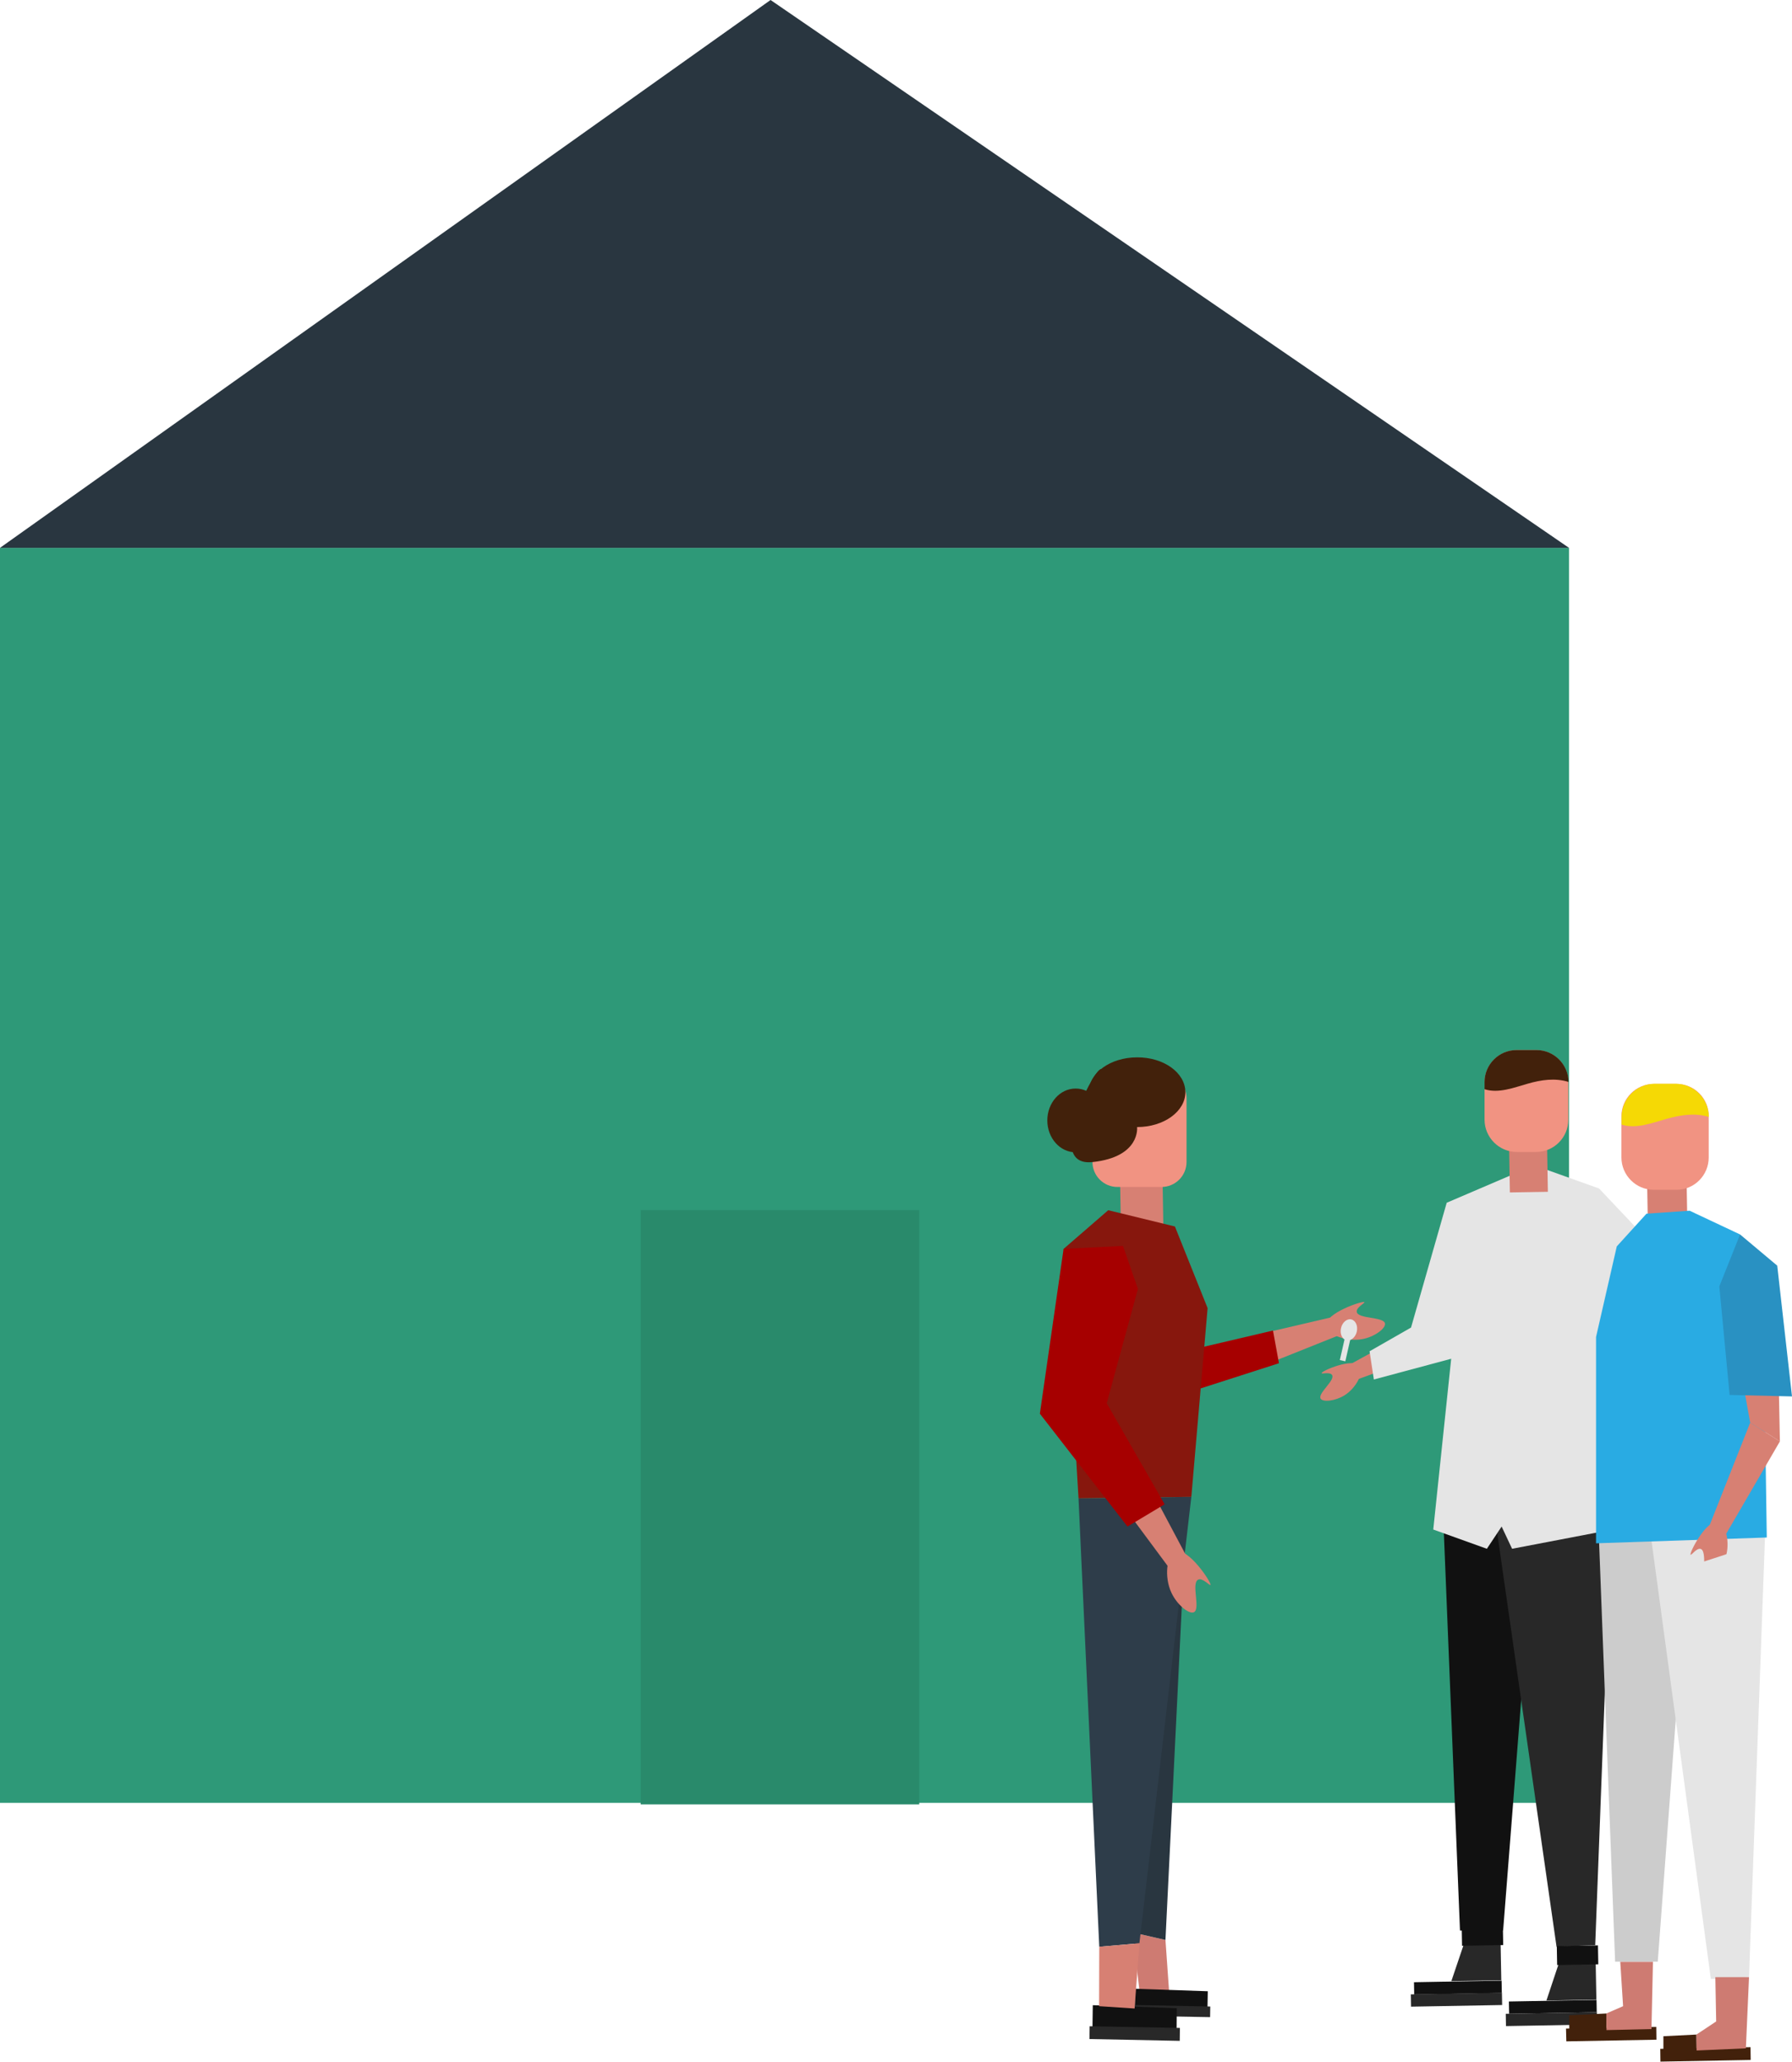 <svg xmlns="http://www.w3.org/2000/svg" xmlns:xlink="http://www.w3.org/1999/xlink" id="Layer_1" x="0px" y="0px" viewBox="0 0 1080 1242.6" style="enable-background:new 0 0 1080 1242.6;" xml:space="preserve"><style type="text/css">	.st0{fill:#2E9978;}	.st1{fill:#293640;}	.st2{fill:#298A6B;}	.st3{fill:#CE7B72;}	.st4{fill:#111111;}	.st5{fill:#282828;}	.st6{fill:#D78073;}	.st7{fill:#E5E5E5;}	.st8{fill:#2E3D4A;}	.st9{fill:#A60000;}	.st10{fill:#F19382;}	.st11{fill:#42210B;}	.st12{fill:#87170D;}	.st13{fill:#F5D905;}	.st14{fill:#CCCCCC;}	.st15{fill:#29ABE3;}	.st16{fill:#2991C2;}</style><g>	<rect y="330.1" class="st0" width="945.6" height="756.2"></rect>	<polygon class="st1" points="464.4,0 0,330.1 945.6,330.1  "></polygon>	<rect x="386.1" y="729.1" class="st2" width="167.9" height="358.1"></rect>	<g>		<polygon class="st3" points="702.4,1168.9 704.6,1200.1 686.7,1199.2 682.7,1164.4   "></polygon>		<polygon class="st1" points="714.9,913.8 702.4,1168.9 682.7,1164.4   "></polygon>		<polygon class="st4" points="727.7,1210.9 683.9,1209.5 684,1198.3 727.9,1199.8   "></polygon>		<polygon class="st5" points="729.3,1215.4 683.8,1214.6 683.9,1208.1 729.4,1209   "></polygon>		<polygon class="st4" points="870.1,921.6 879.9,1163.2 905.9,1163.2 924.7,923.4 912.2,907.3   "></polygon>		<polygon class="st5" points="971.2,914.7 961.4,1172 938.1,1173 900.5,910.8   "></polygon>		<polygon class="st6" points="873.9,810.7 815.5,832.1 810.7,823.7 867.9,792.3   "></polygon>		<path class="st6" d="M819.5,823.1c2.7,3.6-2.1,13.3-9.3,17.7c-5.5,3.4-13,4.2-14.3,1.9c-1.8-3.2,8.9-11,6.9-14.2   c-1.2-2-6.2-0.5-6.3-1.1C796.2,826.1,815.5,817.8,819.5,823.1z"></path>		<polyline class="st7" points="909.5,708.6 871.9,724.7 850.4,799.9 825.4,814.2 828,831.2 874.6,818.7 863.8,921.6 896.1,933.2    905,919.8 911.3,933.2 976.6,920.7 995,749.2 963.7,716.1 930.1,704.1   "></polyline>		<polygon class="st8" points="650,902.9 662.5,1173 686.7,1170.9 718,901.9   "></polygon>		<polygon class="st6" points="742.5,830.3 809.6,803.5 807.2,792.6 733.5,809.8   "></polygon>		<path class="st6" d="M799.1,798.8c0.5,5.2,12.1,9.8,21.8,8.1c7.4-1.3,14.4-6.5,13.8-9.5c-0.9-4.1-16.2-2.6-17-6.9   c-0.5-2.7,4.9-5.3,4.6-5.9C821.6,783.5,798.5,791.2,799.1,798.8z"></path>		<polygon class="st9" points="721.6,812.4 767.2,801.7 770.8,821.4 720.7,837.5   "></polygon>					<rect x="675.1" y="696.8" transform="matrix(1 -1.679121e-02 1.679121e-02 1 -11.986 11.652)" class="st6" width="25.6" height="45.6"></rect>		<path class="st10" d="M700,646.6h-26.5c-8.3,0-15.1,6.7-15.1,15.1v38.4c0,8.3,6.7,15.1,15.1,15.1H700c8.3,0,15.1-6.7,15.1-15.1   v-38.4C715.1,653.4,708.4,646.6,700,646.6z"></path>		<path class="st11" d="M714.4,658.1c0,11.6-13,21-29.1,21c-16.1,0-29.1-9.4-29.1-21c0-11.6,13-21,29.1-21   C701.4,637,714.4,646.4,714.4,658.1z"></path>		<path class="st11" d="M685.3,679.1c0,0,2.2,18-26.9,21.1s-0.4-54.2,4.9-56C668.8,642.4,685.3,679.1,685.3,679.1z"></path>		<path class="st11" d="M665.2,675.1c0,10.6-7.6,19.2-17,19.2c-9.4,0-17-8.6-17-19.2c0-10.6,7.6-19.2,17-19.2   C657.6,655.8,665.2,664.4,665.2,675.1z"></path>		<polygon class="st12" points="667.9,729.2 708.1,739 727.8,788.2 718,901.9 650,902.8 641,752.5   "></polygon>		<polygon class="st6" points="660.1,884.7 706.3,947 717.1,941.5 678.9,869.7   "></polygon>		<path class="st6" d="M708.4,934.9c-5.3,1.9-6.9,15.3-2.4,24.8c3.4,7.3,10.7,13.2,13.6,11.7c4-2.1-1.8-17.5,2.5-19.6   c2.6-1.3,6.9,3.7,7.4,3.2C730.5,954,716.1,932.1,708.4,934.9z"></path>		<polygon class="st9" points="641,752.5 676.8,750.7 685.8,776.6 667,845.5 701.9,906.4 679.5,919.8 626.7,851.8   "></polygon>		<path class="st7" d="M811.5,807.6c-2.6-0.6-4.1-3.9-3.3-7.4c0.8-3.5,3.6-5.8,6.2-5.2c2.6,0.6,4.1,3.9,3.3,7.4   C816.9,805.8,814.1,808.2,811.5,807.6z"></path>					<rect x="802.9" y="810.3" transform="matrix(0.222 -0.975 0.975 0.222 -160.802 1422.423)" class="st7" width="16.5" height="3.4"></rect>					<rect x="909.5" y="677.5" transform="matrix(1 -1.677953e-02 1.677953e-02 1 -11.581 15.551)" class="st6" width="22.9" height="40.7"></rect>		<path class="st10" d="M925.8,632.7h-11.7c-10.7,0-19.4,8.7-19.4,19.5v22.4c0,10.7,8.7,19.5,19.4,19.5h11.7   c10.7,0,19.4-8.7,19.4-19.5v-22.4C945.3,641.4,936.6,632.7,925.8,632.7z"></path>		<path class="st11" d="M920.6,653c8.3-2.4,16.6-3.6,24.7-1.1c-0.1-10.6-8.7-19.2-19.3-19.2h-12c-10.7,0-19.3,8.7-19.3,19.3v4.3   C903.2,659,912.4,655.3,920.6,653z"></path>		<polygon class="st5" points="904.8,1193.2 874.7,1193.7 883.8,1166.8 904.3,1166.4   "></polygon>					<rect x="852.1" y="1193.7" transform="matrix(1 -1.799942e-02 1.799942e-02 1 -21.409 16.006)" class="st4" width="52.8" height="7.4"></rect>					<rect x="850.2" y="1201" transform="matrix(1 -1.799946e-02 1.799946e-02 1 -21.542 15.992)" class="st5" width="54.9" height="7.4"></rect>					<rect x="880.9" y="1160.6" transform="matrix(1 -1.799501e-02 1.799501e-02 1 -20.843 16.264)" class="st4" width="24.8" height="11.4"></rect>		<polygon class="st5" points="962.1,1204.8 932,1205.4 941,1178.4 961.6,1178.1   "></polygon>					<rect x="909.3" y="1205.3" transform="matrix(1 -1.799942e-02 1.799942e-02 1 -21.609 17.039)" class="st4" width="52.8" height="7.4"></rect>					<rect x="907.4" y="1212.7" transform="matrix(1 -1.799967e-02 1.799967e-02 1 -21.742 17.024)" class="st5" width="54.9" height="7.4"></rect>					<rect x="938.2" y="1172.2" transform="matrix(1 -1.799454e-02 1.799454e-02 1 -21.042 17.296)" class="st4" width="24.8" height="11.4"></rect>					<rect x="992.7" y="699.7" transform="matrix(1 -1.679542e-02 1.679542e-02 1 -11.965 16.975)" class="st6" width="23.8" height="42.3"></rect>		<path class="st10" d="M1010.4,653.1h-13.7c-10.7,0-19.5,8.7-19.5,19.5v24.8c0,10.7,8.7,19.5,19.5,19.5h13.7   c10.7,0,19.4-8.7,19.4-19.5v-24.8C1029.9,661.8,1021.2,653.1,1010.4,653.1z"></path>		<path class="st13" d="M1004.2,674.2c8.6-2.4,17.3-3.8,25.7-1.2c-0.1-11-9-20-20.1-20h-12.4c-11.1,0-20.1,9-20.1,20.1v4.5   C986.1,680.4,995.7,676.6,1004.2,674.2z"></path>		<polygon class="st14" points="963.7,928.4 973.4,1182 999.1,1182 1017.8,930.3 1005.3,913.4   "></polygon>		<polygon class="st7" points="1063.9,921.2 1054.1,1191.3 1031.1,1192.4 993.8,917.1   "></polygon>		<polygon class="st11" points="945.8,1224.2 968.2,1223.2 968.1,1213.2 945.7,1214.3   "></polygon>		<polygon class="st11" points="944,1230 998.3,1229 998.2,1221.3 943.8,1222.3   "></polygon>		<polygon class="st11" points="1002.5,1236.4 1022.5,1235.5 1022.4,1225.9 1002.5,1226.9   "></polygon>		<polygon class="st11" points="1000.7,1242.2 1055.1,1241.2 1055,1233.5 1000.6,1234.5   "></polygon>		<polygon class="st15" points="992.3,731.3 974.4,751 961.9,805.6 961.9,929.9 1064.8,926.4 1063,803.8 1048.7,743.8 1018.3,729.5      "></polygon>		<polygon class="st6" points="1072.7,868.5 1038.4,927.5 1028.5,923.7 1054.8,857.2   "></polygon>		<path class="st6" d="M1035.4,917.1c4.8,1.2,7.5,12.7,4.5,21.5c-2.2,6.7-8,12.6-10.8,11.6c-3.7-1.4-0.2-15.5-4.1-16.9   c-2.4-0.8-5.6,3.9-6.1,3.5C1017.9,935.9,1028.4,915.4,1035.4,917.1z"></path>		<polygon class="st6" points="1071.9,827.9 1072.7,868.5 1054.8,857.2 1048.7,823.5   "></polygon>		<polygon class="st16" points="1048.7,743.8 1071.1,762.6 1080,841.4 1042.4,840.5 1036.2,775.1   "></polygon>		<polygon class="st7" points="1019.2,943.4 1049.6,933.5 1040.6,954.1 1014.7,957.7   "></polygon>		<polygon class="st4" points="709.1,1223.9 658.4,1222.1 658.6,1208.2 709.2,1210   "></polygon>		<polygon class="st5" points="711,1229.7 656.6,1228.6 656.7,1220.9 711.1,1221.9   "></polygon>		<polygon class="st6" points="662.5,1173 662.4,1208.8 683.8,1210.2 686.7,1170.9   "></polygon>		<polygon class="st3" points="968.1,1213.2 978.2,1208.8 976.5,1182.1 996.2,1182.1 995.3,1222.6 968.2,1223.2   "></polygon>		<polygon class="st3" points="1022.4,1225.9 1034.3,1218 1033.8,1191.3 1054.1,1191.3 1052.2,1234.2 1022.5,1235.5   "></polygon>	</g></g></svg>